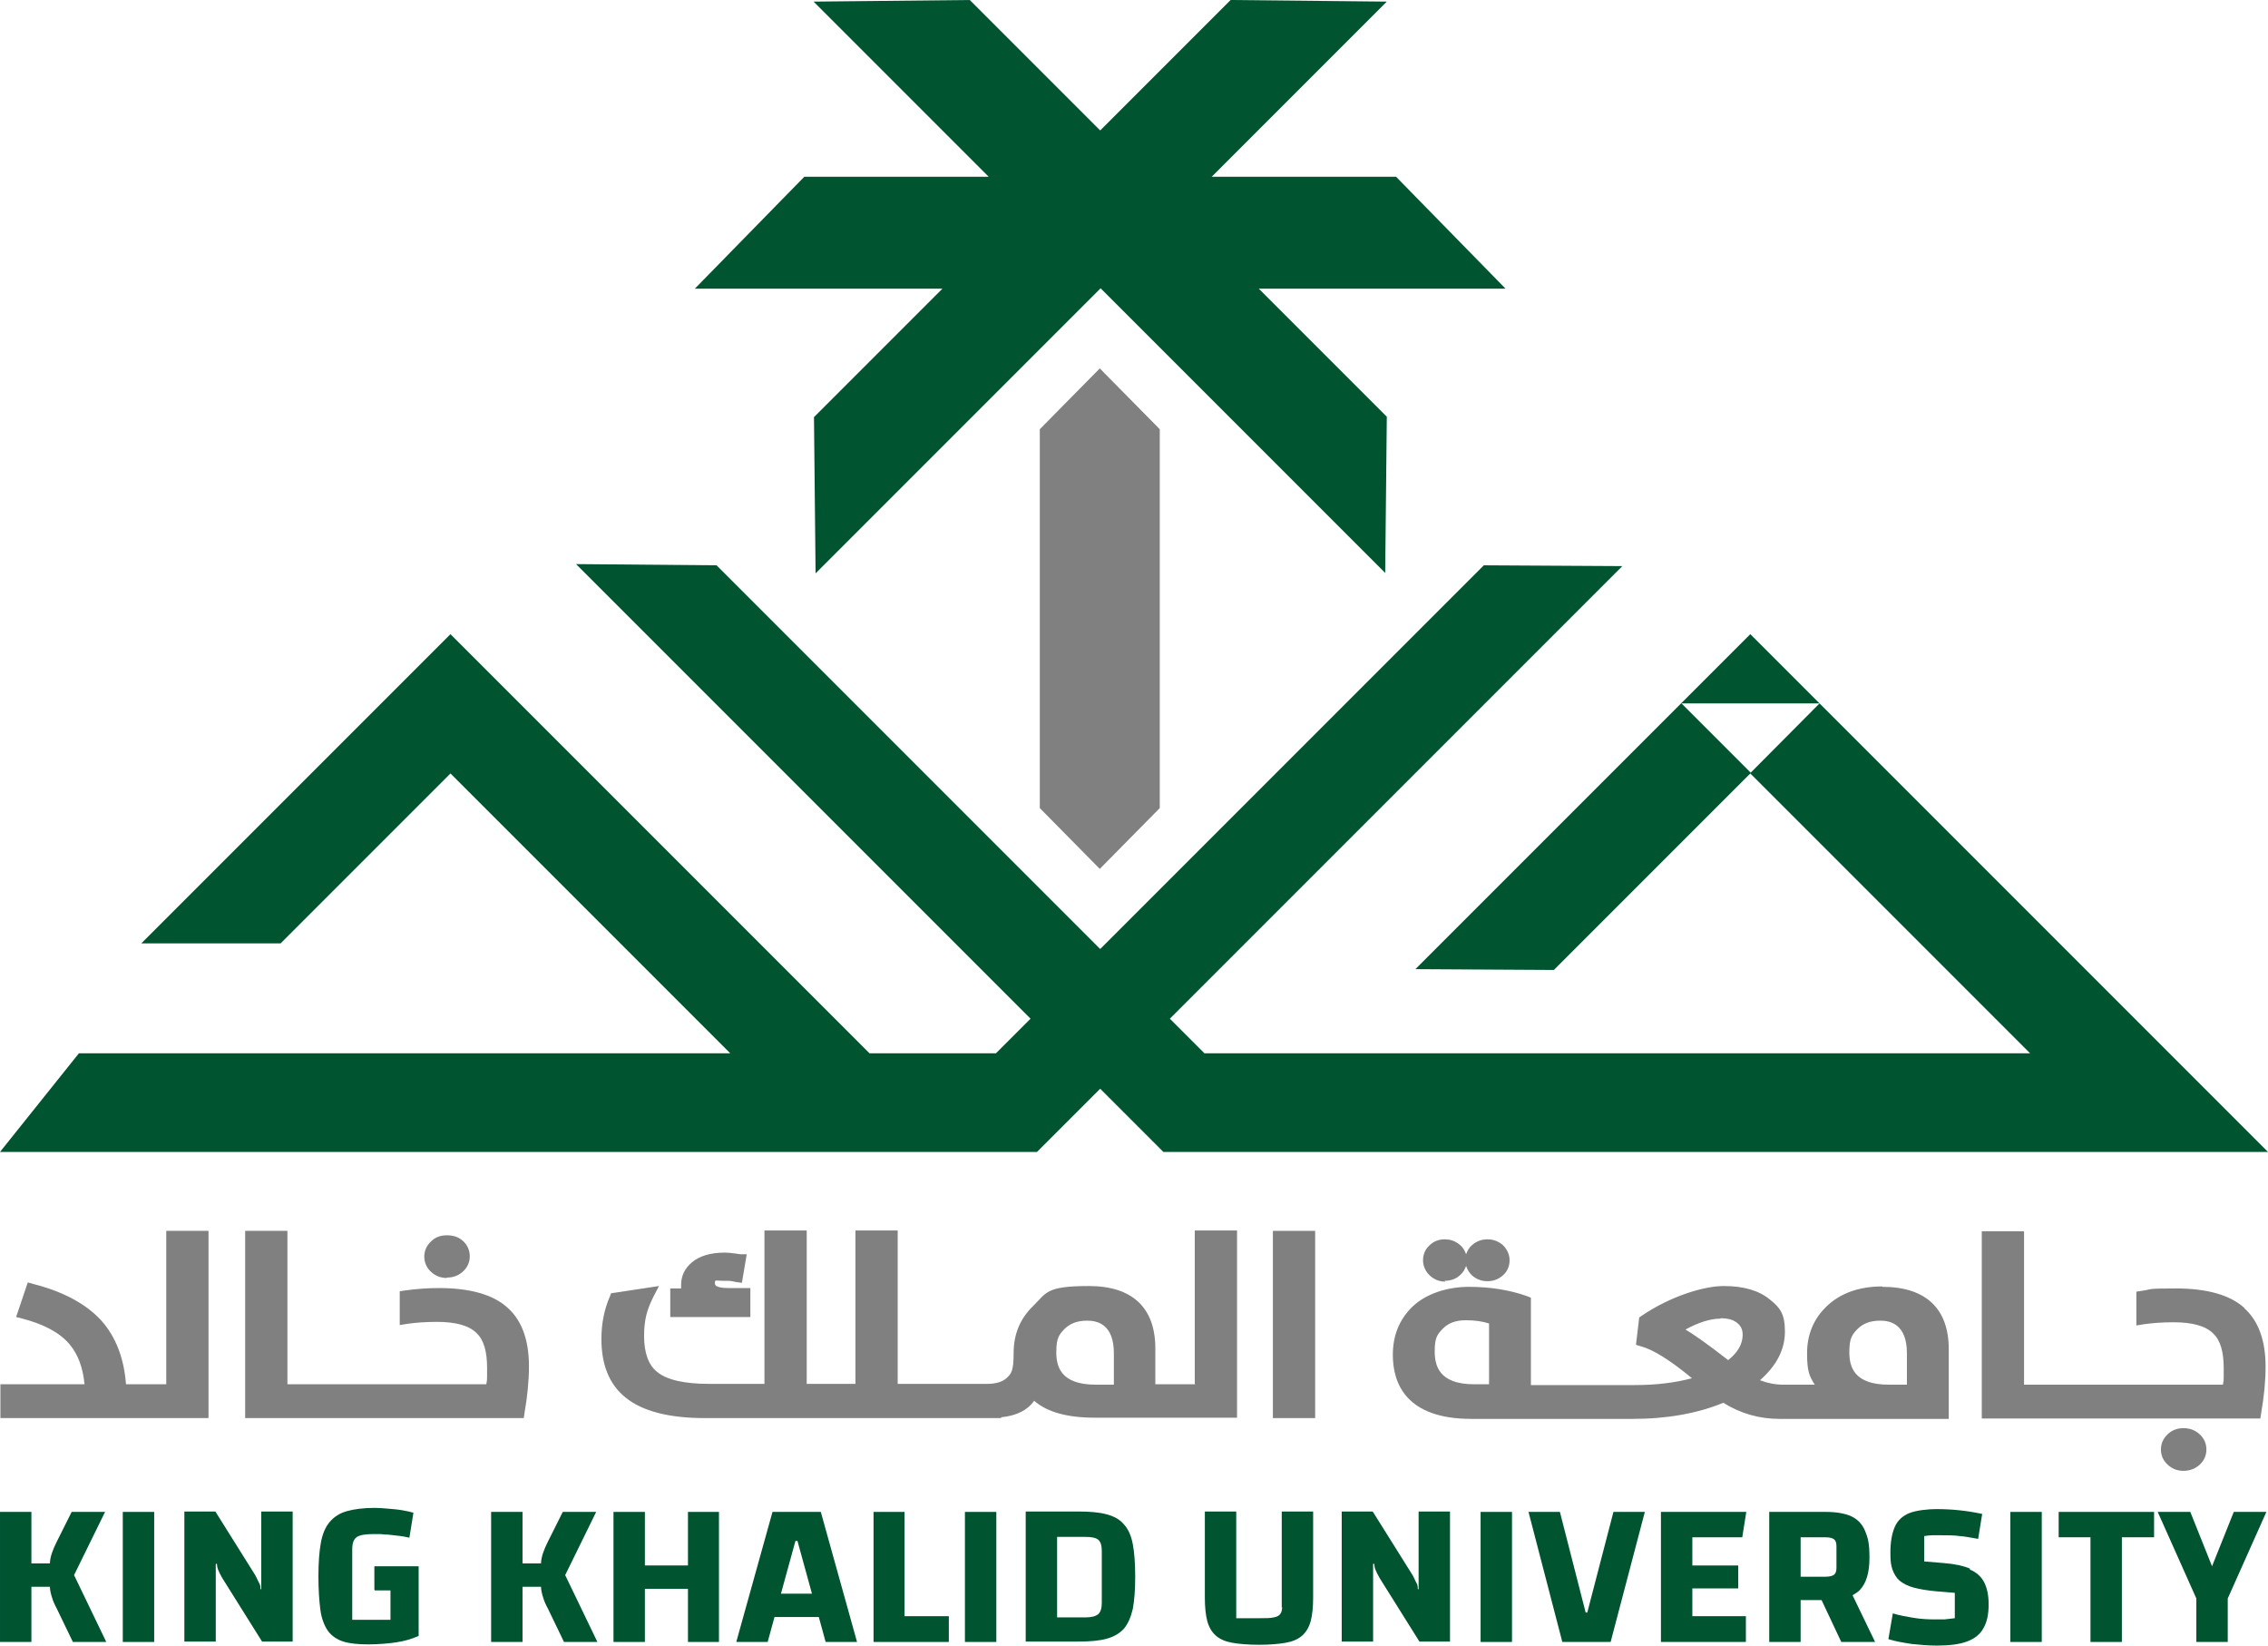 <svg xmlns="http://www.w3.org/2000/svg" id="Layer_1" data-name="Layer 1" version="1.1" viewBox="218.3 295.7 563.4 408.7">
  <defs>
    <style>
      .cls-1 {
        fill: gray;
      }

      .cls-1, .cls-2 {
        stroke-width: 0px;
      }

      .cls-2 {
        fill: #005430;
      }
    </style>
  </defs>
  <g>
    <polygon class="cls-1" points="491.5 387.2 476.6 402.3 476.6 496.4 491.5 511.5 506.4 496.4 506.4 402.3 491.5 387.2"/>
    <line class="cls-2" x1="451.8" y1="407.1" x2="464.2" y2="394.7"/>
    <line class="cls-2" x1="531" y1="407" x2="518.7" y2="394.6"/>
    <path class="cls-2" d="M530.8,367.4h61.5l-27.2-27.8h-45.8,0s12.4-12.4,12.4-12.4l9.9-9.9,21.2-21.2-38.8-.4-32.4,32.4-32.4-32.4-38.8.4,21.2,21.2,9.9,9.9,12.4,12.4h-45.8l-27.2,27.8h61.5l-31.9,31.9.4,38.8,21.2-21.2,31.7-31.7,17.9-17.9h0s0,0,0,0h0,0s17.3,17.3,17.3,17.3l32.2,32.2,21.2,21.2.4-38.8-31.8-31.8h0ZM491.5,367.4h0s0,0,0,0Z"/>
    <path class="cls-2" d="M781.7,581.8l-128.6-128.6-83.2,83.2,34.4.2,48.8-48.8,69.5,69.5h-205.1l-8.6-8.6,112.4-112.4-34.4-.2-95.3,95.3-95.3-95.3-34.9-.3,112.9,112.9-8.6,8.6h-31.4l-104.1-104.1-76.8,76.8h34.6l42.2-42.2,69.5,69.5h-161.8l-19.6,24.5h257.6l15.7-15.7,15.7,15.7h274.2ZM653.2,487.6l-17.2-17.2h34.3c0,0-17.1,17.2-17.1,17.2Z"/>
  </g>
  <g>
    <path class="cls-2" d="M244.4,671.2h-8.3l-3.7,7.4c-.5,1-.9,1.9-1.2,2.8-.3.9-.5,1.8-.5,2.6h-4.6v-12.8h-7.8v32.3h7.8v-13.7h4.6c0,.8.2,1.6.5,2.6s.7,1.9,1.2,2.8l4,8.3h8.3l-8-16.6,7.7-15.7Z"/>
    <rect class="cls-2" x="248.8" y="671.2" width="7.8" height="32.3"/>
    <path class="cls-2" d="M283.3,690.4h-.3c0-.5,0-1-.3-1.5s-.5-1.1-1-2l-9.9-15.8h-7.7v32.3h7.8v-19.3h.3c0,.5.1,1,.3,1.5s.5,1.1,1,2l9.9,15.8h7.6v-32.3h-7.8v19.3Z"/>
    <path class="cls-2" d="M311.4,690.7h3.9v7.3h-9.5v-17.5c0-1.6.4-2.6,1.2-3.1.8-.5,2.2-.7,4.2-.7s1.6,0,2.6.1c1,0,2.1.2,3.2.3,1.1.1,2.1.3,3,.5l1-6.2c-.7-.2-1.5-.4-2.7-.6-1.1-.2-2.3-.3-3.5-.4-1.2-.1-2.4-.2-3.4-.2-2.8,0-5.1.3-6.9.8-1.8.5-3.2,1.4-4.3,2.7-1.1,1.3-1.8,3-2.2,5.2-.4,2.2-.6,5-.6,8.3s.2,6.2.5,8.4,1,3.9,1.9,5.2c.9,1.2,2.2,2.1,3.8,2.6,1.6.5,3.7.7,6.1.7s5-.2,7-.5c2-.3,3.8-.8,5.6-1.6v-17.3h-11v5.8Z"/>
    <path class="cls-2" d="M366.4,671.2h-8.3l-3.7,7.4c-.5,1-.9,1.9-1.2,2.8-.3.9-.5,1.8-.5,2.6h-4.6v-12.8h-7.8v32.3h7.8v-13.7h4.6c0,.8.2,1.6.5,2.6s.7,1.9,1.2,2.8l4,8.3h8.3l-8-16.6,7.7-15.7Z"/>
    <polygon class="cls-2" points="389.2 684.5 378.5 684.5 378.5 671.2 370.7 671.2 370.7 703.5 378.5 703.5 378.5 690.3 389.2 690.3 389.2 703.5 396.9 703.5 396.9 671.2 389.2 671.2 389.2 684.5"/>
    <path class="cls-2" d="M410.2,671.2l-9,32.3h7.8l1.7-6.2h11l1.7,6.2h7.8l-9-32.3h-11.9ZM412.3,691.5l3.6-13.1h.5l3.6,13.1h-7.8Z"/>
    <polygon class="cls-2" points="443 671.2 435.3 671.2 435.3 703.5 454 703.5 454 697.1 443 697.1 443 671.2"/>
    <rect class="cls-2" x="458" y="671.2" width="7.8" height="32.3"/>
    <path class="cls-2" d="M497.5,674.3c-1-1.2-2.4-2-4.3-2.5-1.8-.5-4.2-.7-7-.7h-13.1v32.3h13.1c2.8,0,5.2-.2,7-.7,1.8-.5,3.2-1.3,4.3-2.5,1-1.2,1.7-2.8,2.2-4.9.4-2.1.6-4.8.6-8s-.2-6-.6-8.1c-.4-2.1-1.1-3.7-2.2-4.9ZM492,693.8c0,1.3-.3,2.3-.9,2.8-.6.5-1.6.8-3.2.8h-7v-20h7c1.5,0,2.6.2,3.2.7s.9,1.4.9,2.8v13Z"/>
    <path class="cls-2" d="M536.8,694.9c0,.7-.2,1.3-.5,1.7-.3.4-.9.7-1.6.8-.8.2-1.9.2-3.4.2h-5.9v-26.5h-7.8v21.4c0,2.3.2,4.3.6,5.8.4,1.5,1.1,2.7,2.1,3.6,1,.9,2.4,1.5,4.1,1.8,1.7.3,4,.5,6.7.5s4.9-.2,6.6-.5c1.7-.3,3.1-.9,4.1-1.8,1-.9,1.7-2.1,2.1-3.6.4-1.5.6-3.5.6-5.8v-21.4h-7.8v23.8Z"/>
    <path class="cls-2" d="M570.8,690.4h-.3c0-.5,0-1-.3-1.5s-.5-1.1-1-2l-9.9-15.8h-7.7v32.3h7.8v-19.3h.3c0,.5.1,1,.3,1.5s.5,1.1,1,2l9.9,15.8h7.6v-32.3h-7.8v19.3Z"/>
    <rect class="cls-2" x="586.1" y="671.2" width="7.8" height="32.3"/>
    <polygon class="cls-2" points="612.6 696.2 612.2 696.2 605.8 671.2 598 671.2 606.4 703.5 618.4 703.5 626.9 671.2 619.1 671.2 612.6 696.2"/>
    <polygon class="cls-2" points="651.1 677.5 652.1 671.2 630.9 671.2 630.9 703.5 652 703.5 652 697.1 638.7 697.1 638.7 690.2 650.1 690.2 650.1 684.5 638.7 684.5 638.7 677.5 651.1 677.5"/>
    <path class="cls-2" d="M680.3,690.6c1.6-1.7,2.4-4.3,2.4-8s-.4-5-1.1-6.7c-.7-1.7-1.9-2.9-3.4-3.6s-3.7-1.1-6.3-1.1h-14.1v32.3h7.8v-10.4h5.2l4.9,10.4h8.4l-5.6-11.6c.7-.4,1.3-.8,1.8-1.3ZM665.6,677.5h6.1c1.1,0,1.8.2,2.2.5.4.3.6.9.6,1.7v5.4c0,.8-.2,1.4-.6,1.7-.4.3-1.1.5-2.2.5h-6.1v-9.8Z"/>
    <path class="cls-2" d="M707.7,685.3c-1.6-.7-3.9-1.2-6.6-1.4l-4.8-.4v-6.3c.7-.1,1.4-.2,2-.2.6,0,1.4,0,2.4,0,1.6,0,3,0,4.4.2,1.4.1,2.9.4,4.6.7l1-6.2c-1.9-.4-3.7-.7-5.6-.9-1.9-.2-3.8-.3-5.8-.3s-5,.3-6.7,1c-1.7.7-2.9,1.8-3.6,3.4-.7,1.6-1.1,3.7-1.1,6.4s.2,3.1.5,4.2c.4,1.1,1,2.1,1.8,2.8.9.7,2,1.3,3.5,1.7,1.5.4,3.3.7,5.4.9l4.8.4v6.3c-1,.1-1.9.2-2.6.3-.7,0-1.6,0-2.4,0-1.7,0-3.5-.1-5.3-.4-1.8-.3-3.5-.6-5.1-1.1l-1.1,6.4c1.9.6,3.9.9,5.8,1.2,2,.2,4,.4,6.2.4,3.1,0,5.6-.3,7.5-1,1.9-.7,3.3-1.8,4.1-3.3.9-1.5,1.3-3.5,1.3-5.9s-.4-4.1-1.1-5.5c-.7-1.4-1.9-2.5-3.6-3.2Z"/>
    <rect class="cls-2" x="717.7" y="671.2" width="7.8" height="32.3"/>
    <polygon class="cls-2" points="729.7 677.5 737.6 677.5 737.6 703.5 745.4 703.5 745.4 677.5 753.4 677.5 753.4 671.2 729.7 671.2 729.7 677.5"/>
    <polygon class="cls-2" points="773.2 671.2 767.8 684.7 762.4 671.2 754.3 671.2 763.9 692.7 763.9 703.5 771.7 703.5 771.7 692.7 781.3 671.2 773.2 671.2"/>
  </g>
  <g>
    <path class="cls-1" d="M259.5,639.5h-9.9c-.5-6.6-2.6-11.9-6.2-15.9-3.7-4-9.3-7.1-16.8-9l-1.4-.4-2.9,8.6,1.6.4c5.3,1.4,9.3,3.5,11.7,6.4,2.1,2.5,3.3,5.8,3.7,9.9h-20.9v8.4h51.7v-46.5h-10.5v38.1Z"/>
    <path class="cls-1" d="M327.4,615.6c-2.8,0-5.6.2-8.5.6l-1.3.2v8.4l1.8-.3c2.1-.3,4.6-.5,7.4-.5,4.7,0,8,.9,9.9,2.8,1.8,1.7,2.6,4.6,2.6,8.6s0,2.7-.2,4.1h-49.4v-38.1h-10.5v46.5h69.2l.2-1.3c.7-4,1.1-7.9,1.1-11.6,0-6.5-1.8-11.4-5.3-14.5-3.6-3.3-9.4-4.9-17.1-4.9Z"/>
    <path class="cls-1" d="M329.3,613c1.6,0,2.9-.5,4-1.5,1.1-1,1.7-2.3,1.7-3.8s-.6-2.8-1.7-3.8c-1.1-1-2.4-1.4-4-1.4s-2.9.5-3.9,1.5c-1.1,1-1.7,2.3-1.7,3.8s.6,2.8,1.7,3.8c1.1,1,2.4,1.5,3.9,1.5Z"/>
    <path class="cls-1" d="M404.7,615.6h-5.3c-.8,0-3.5,0-3.5-1.1s0-.7,2-.7,1.8,0,3.2.3l1.5.2,1.2-7.1h-1.6c-1.9-.3-3.2-.4-3.9-.4-3.4,0-6.2.8-8.1,2.4-1.8,1.5-2.7,3.4-2.7,5.6s0,.6,0,.9c-.4,0-.8,0-1.2,0h-1.5v7.1h19.9v-7.1Z"/>
    <path class="cls-1" d="M515.3,639.5h-10v-8.9c0-10.1-5.7-15.5-16.5-15.5s-10.5,1.7-13.9,5c-3.2,3.1-4.8,7-4.8,11.6s-.6,5.2-1.8,6.3c-1,.9-2.6,1.4-4.8,1.4h-22.2v-38.1h-10.5v38.1h-12.1v-38.1h-10.5v38.1h-13.8c-6.1,0-10.5-1-12.9-3-2.1-1.7-3.2-4.7-3.2-8.9s.8-6.7,2.3-9.7l1.4-2.7-11.9,1.8-.3.8c-1.4,3.2-2.1,6.7-2.1,10.6,0,6.4,2,11.3,6,14.5,4.2,3.4,10.8,5.1,19.7,5.1h73.6v-.2c3.9-.4,6.6-1.8,8.2-4.1,3.2,2.8,8.2,4.2,15.1,4.2h35.3v-46.5h-10.5v38.1ZM482.7,625.8c1.4-1.4,3.2-2.1,5.7-2.1s6.6.9,6.6,8.1v7.8h-4.5c-8.8,0-9.8-4.6-9.8-8.1s.7-4.3,2-5.7Z"/>
    <rect class="cls-1" x="534.5" y="601.4" width="10.5" height="46.5"/>
    <path class="cls-1" d="M577.2,613.8c1.5,0,2.9-.5,3.9-1.5.7-.6,1.1-1.4,1.4-2.2.3.9.7,1.6,1.4,2.3,1.1,1,2.4,1.5,3.9,1.5s2.8-.5,3.9-1.5c1.1-1,1.6-2.3,1.6-3.7s-.6-2.7-1.6-3.7c-1.1-1-2.4-1.5-3.9-1.5s-2.8.5-3.9,1.5c-.7.6-1.1,1.4-1.4,2.2-.3-.8-.7-1.6-1.4-2.2-1.1-1-2.4-1.5-3.9-1.5s-2.8.5-3.8,1.5c-1.1,1-1.6,2.3-1.6,3.7s.6,2.8,1.7,3.8c1.1,1,2.3,1.5,3.8,1.5Z"/>
    <path class="cls-1" d="M685.9,615.2c-5.8,0-10.5,1.7-13.9,5-3.2,3.1-4.8,7-4.8,11.6s.6,5.7,1.9,7.8h-7.8c-2,0-4-.4-5.8-1.1,4.1-3.6,6.2-7.6,6.2-12.1s-1.3-6-3.8-8c-2.7-2.2-6.5-3.3-11.4-3.3s-13.2,2.5-20.4,7.4l-.6.4-.8,6.8,1.3.4c3,.8,7.3,3.5,12.6,7.9-4.1,1.1-8.8,1.7-14.2,1.7h-25.8v-21.7l-1-.4c-4.2-1.5-9.1-2.3-14.4-2.3s-10.8,1.7-14.2,5.1c-3.1,3.1-4.7,7-4.7,11.8,0,7.2,3.4,15.9,19.5,15.9h40.1c8.6,0,16.2-1.4,22.5-4,4.3,2.7,9,4,14,4h42v-17.3c0-10.1-5.7-15.5-16.5-15.5ZM679.7,625.8c1.4-1.4,3.2-2.1,5.7-2.1s6.6.9,6.6,8.1v7.8h-4.5c-8.8,0-9.8-4.6-9.8-8.1s.7-4.3,2-5.7ZM645.7,623.1c1.9,0,3.3.4,4.3,1.3.8.7,1.2,1.6,1.2,2.8,0,2.3-1.2,4.4-3.6,6.3-5.4-4.2-8.6-6.4-10.6-7.6,3.3-1.8,6.2-2.7,8.7-2.7ZM576.7,625.7c1.4-1.4,3.2-2.1,5.7-2.1s4.2.3,5.8.8v15.1h-3.7c-8.8,0-9.8-4.7-9.8-8.2s.7-4.2,2-5.6Z"/>
    <path class="cls-1" d="M775.9,620.6h0c-3.6-3.3-9.4-4.9-17.1-4.9s-5.6.2-8.5.6l-1.3.2v8.4l1.8-.3c2.1-.3,4.6-.5,7.4-.5,4.7,0,8,.9,9.9,2.8,1.8,1.7,2.6,4.6,2.6,8.6s0,2.7-.2,4.1h-49.4v-38.1h-10.5v46.5h69.2l.2-1.3c.7-4,1.1-7.9,1.1-11.6,0-6.5-1.8-11.4-5.3-14.5Z"/>
    <path class="cls-1" d="M760.7,650.4c-1.5,0-2.9.5-3.9,1.5-1.1,1-1.7,2.3-1.7,3.8s.6,2.8,1.7,3.8c1.1,1,2.4,1.5,3.9,1.5s2.9-.5,4-1.5c1.1-1,1.7-2.3,1.7-3.8s-.6-2.8-1.7-3.8c-1.1-1-2.4-1.5-4-1.5Z"/>
  </g>
</svg>